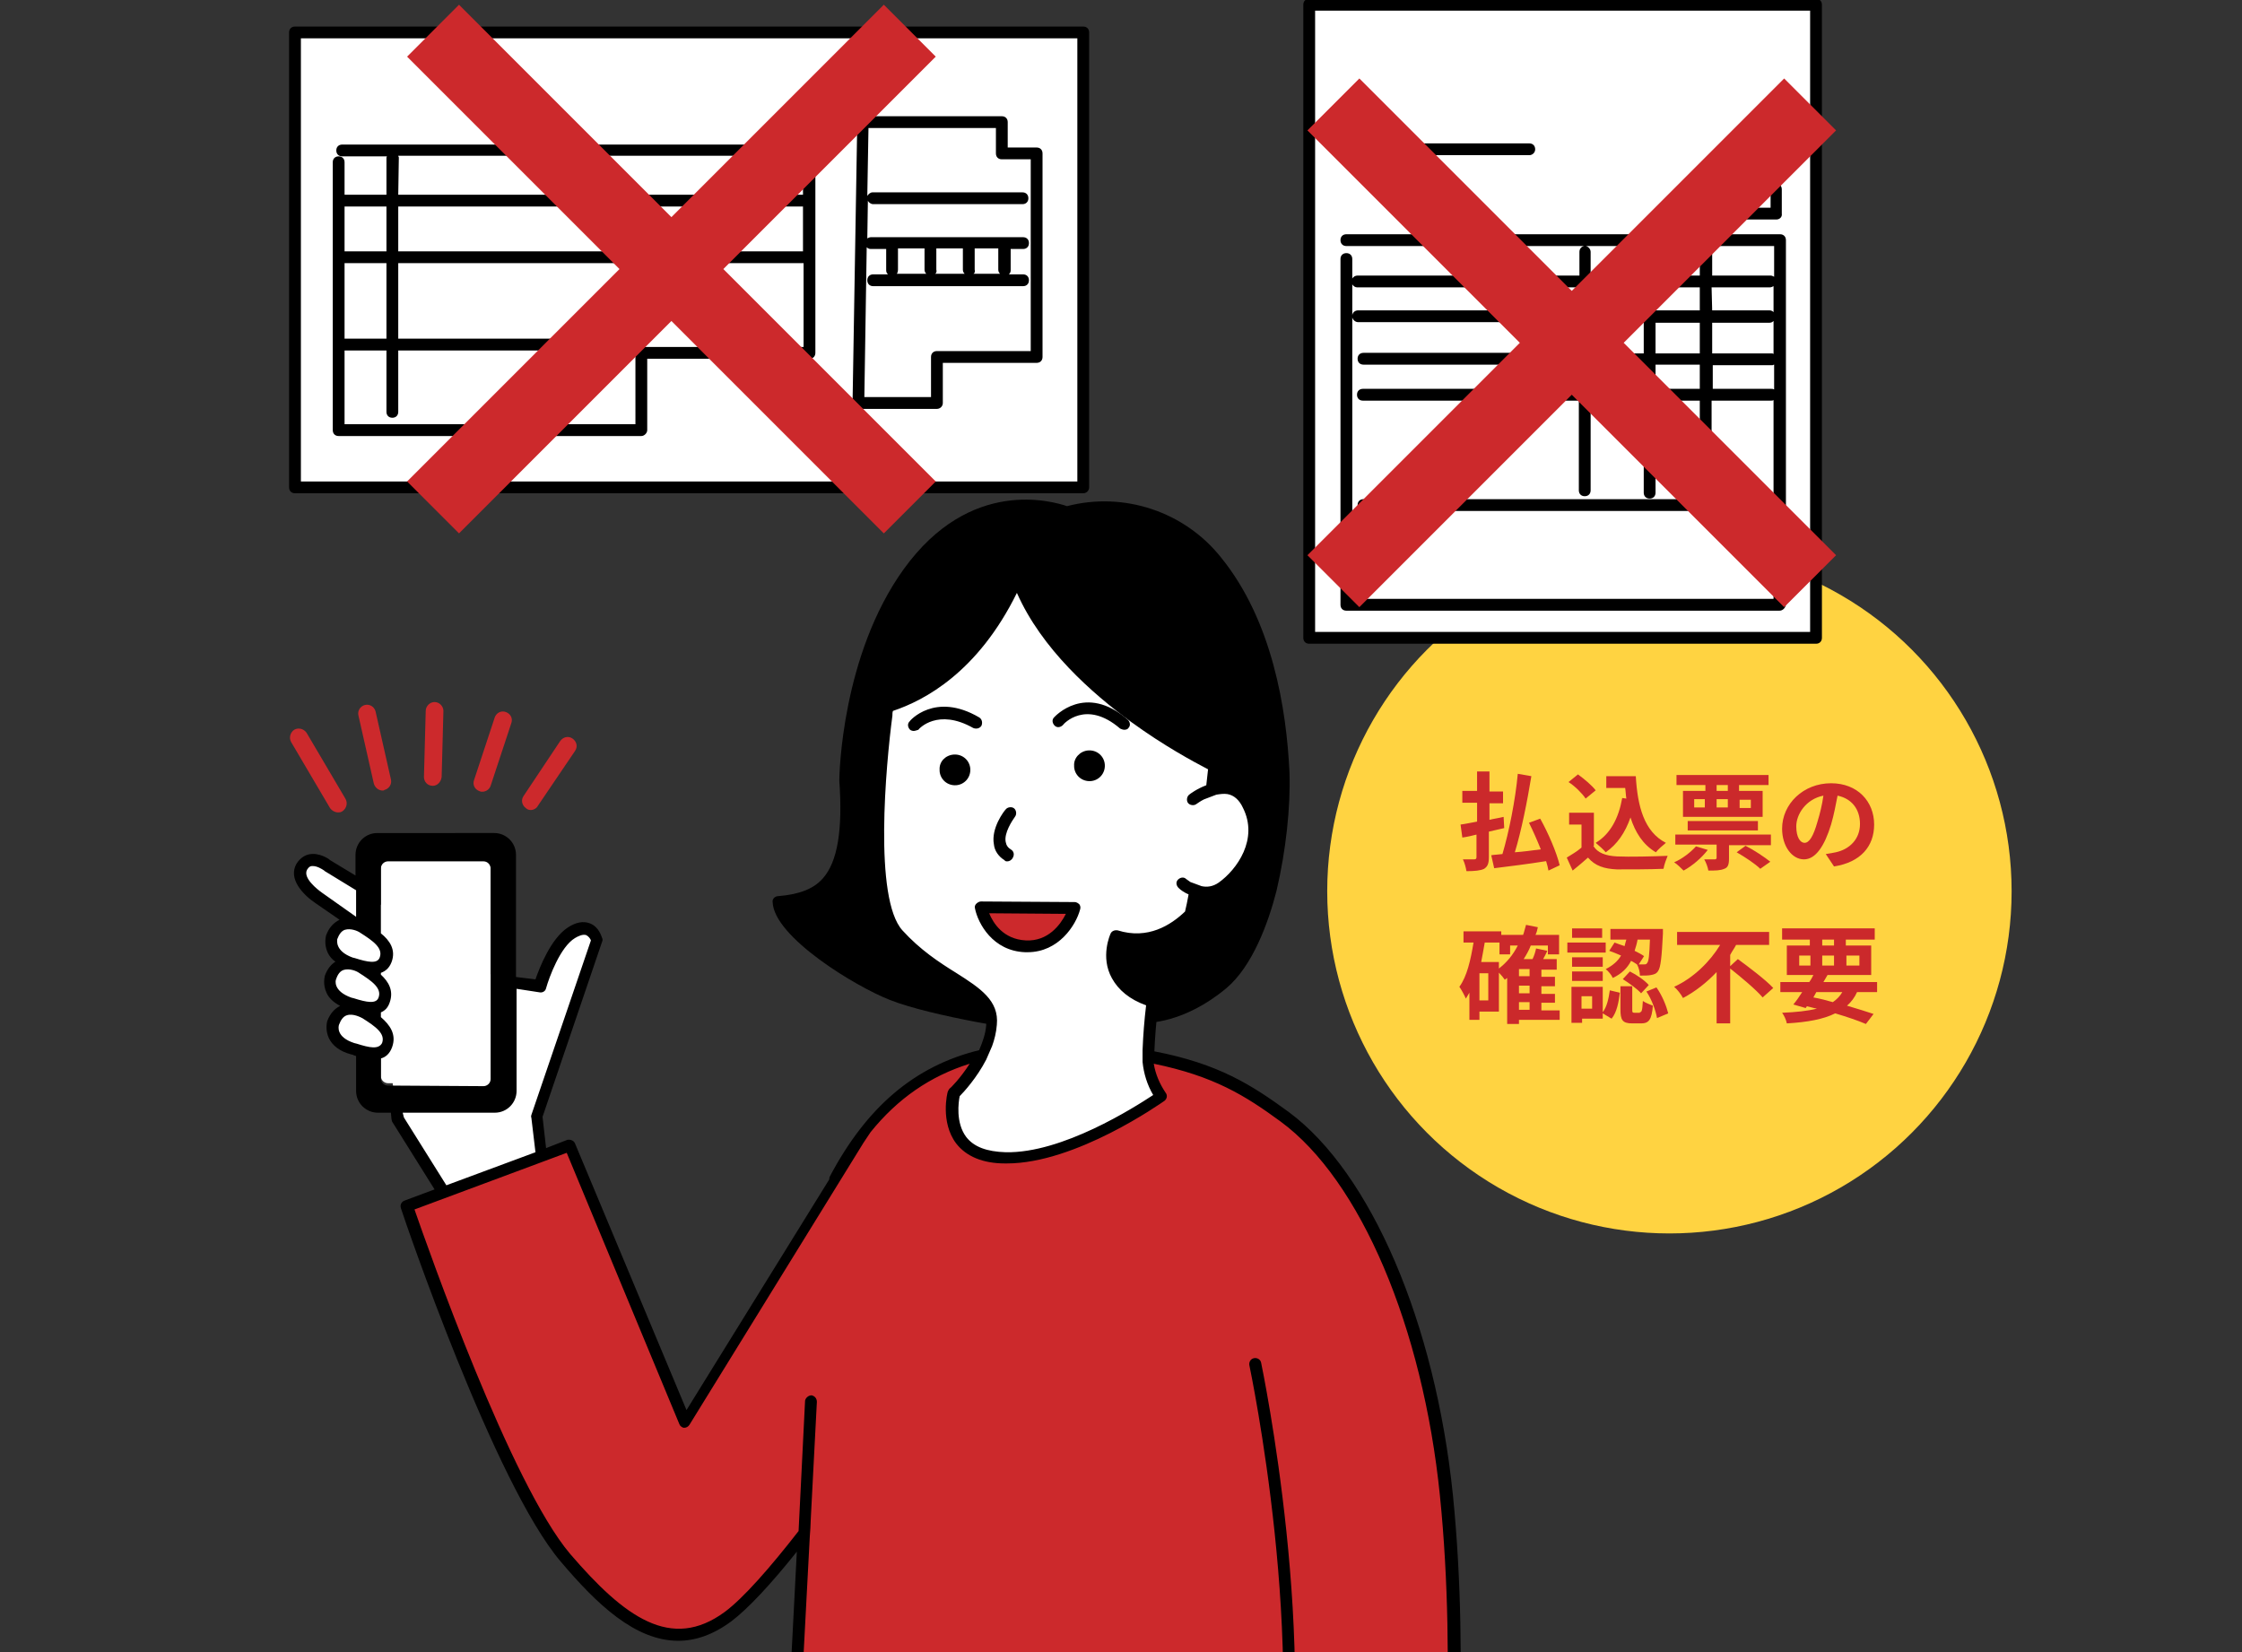 <?xml version="1.0" encoding="utf-8"?>
<!-- Generator: Adobe Illustrator 28.0.0, SVG Export Plug-In . SVG Version: 6.00 Build 0)  -->
<svg version="1.1" id="レイヤー_1" xmlns="http://www.w3.org/2000/svg" xmlns:xlink="http://www.w3.org/1999/xlink" x="0px"
	 y="0px" viewBox="0 0 380 280" style="enable-background:new 0 0 380 280;" xml:space="preserve">
<rect x="0" y="0" width="380" height="280" fill="#333333" stroke="none"/>
<style type="text/css">
	.st0{fill:#FFD341;}
	.st1{enable-background:new    ;}
	.st2{fill:#CB292B;}
	.st3{fill:#FFFFFF;}
	.st4{fill-rule:evenodd;clip-rule:evenodd;fill:#CC292C;}
	.st5{fill:#CC292C;}
	.st6{fill-rule:evenodd;clip-rule:evenodd;fill:#FFFFFF;}
	.st7{fill-rule:evenodd;clip-rule:evenodd;}
</style>
<g id="グループ_499" transform="translate(176.252 92.746)">
	<circle id="楕円形_66" class="st0" cx="106.7" cy="58.3" r="58"/>
	<g class="st1">
		<path class="st2" d="M88.1,80.1h-6.9v0.7h-2V73c-0.1,0.1-0.3,0.2-0.4,0.3c-0.2-0.3-0.6-0.8-1-1.2v6.6h-3.3v1.4h-1.7v-4.6
			c-0.2,0.3-0.4,0.7-0.6,1c-0.2-0.5-0.8-1.6-1.1-2c1.3-1.8,1.9-4.5,2.4-7.5h-1.7v-1.9h6.4v0.6h3.7c0.2-0.5,0.3-1.1,0.5-1.7l2,0.4
			c-0.1,0.5-0.2,0.9-0.4,1.3H88V69h-1.9v-1.5h-2.9c-0.3,0.8-0.7,1.5-1.2,2.3h1.5c0.3-0.6,0.5-1.3,0.6-1.8l1.9,0.4
			c-0.2,0.5-0.5,1-0.7,1.4h2.3v1.8H85v1.2h2.3v1.6H85v1.3h2.3v1.5H85v1.3h3.1V80.1z M76,72.2h-1.5v4.6H76V72.2z M77.8,71.4
			c1.3-1,2.4-2.3,3.2-3.9h-1.3V69h-1.8V67h-2.5c-0.2,1.1-0.4,2.3-0.6,3.3h3V71.4z M83,71.5h-1.8v1.2H83V71.5z M83,74.3h-1.8v1.3H83
			V74.3z M81.3,78.4H83v-1.3h-1.8V78.4z"/>
		<path class="st2" d="M95.9,68.7h-6.5V67h6.5V68.7z M95.4,78.8c0.7-0.9,1-2.3,1.2-3.7l1.7,0.4c-0.2,1.6-0.5,3.3-1.4,4.4L95.4,79
			v0.9h-3.5v0.7h-1.8v-6.1h5.3V78.8z M95.4,71.1h-5.2v-1.6h5.2V71.1z M90.2,71.9h5.2v1.6h-5.2V71.9z M95.3,66.2h-5.1v-1.6h5.1V66.2z
			 M93.6,76.1h-1.8v2.1h1.8V76.1z M97.4,67c0.5,0.2,1.1,0.4,1.7,0.6c0.1-0.4,0.2-0.8,0.3-1.1h-2.7v-1.8h8.9c0,0,0,0.5,0,0.8
			c-0.2,4.1-0.4,5.7-0.8,6.3c-0.3,0.5-0.7,0.6-1.2,0.7c-0.4,0.1-1.2,0.1-1.9,0.1c0-0.6-0.2-1.4-0.5-1.9c-0.3-0.2-0.6-0.4-1-0.6
			c-0.6,1.2-1.6,2.2-3.1,2.9c-0.2-0.5-0.8-1.2-1.2-1.5c1.2-0.6,2.1-1.4,2.6-2.3c-0.7-0.3-1.4-0.6-2-0.8L97.4,67z M101.7,78.8
			c0.3,0,0.4-0.2,0.5-1.9c0.4,0.3,1.2,0.6,1.7,0.8c-0.2,2.4-0.7,3-2,3h-1.5c-1.7,0-2-0.6-2-2.4v-3.9h2v3.9c0,0.5,0,0.6,0.4,0.6
			H101.7z M100,71.9c1.2,0.6,2.5,1.5,3.2,2.3l-1.3,1.4c-0.6-0.7-2-1.7-3.1-2.4L100,71.9z M101.3,66.5c-0.1,0.6-0.3,1.3-0.5,1.9
			c0.6,0.3,1.2,0.6,1.6,0.9l-0.9,1.4c0.4,0,0.7,0,0.9,0c0.2,0,0.4,0,0.5-0.2c0.3-0.3,0.4-1.3,0.5-4H101.3z M104.5,74.6
			c1,1.4,1.7,3.2,2,4.4l-1.9,0.8c-0.2-1.2-0.9-3.2-1.8-4.5L104.5,74.6z"/>
		<path class="st2" d="M118.3,69.8c1.9,1.4,4.7,3.5,6,4.9l-1.8,1.6c-1.1-1.3-3.6-3.4-5.5-4.9v9.3h-2.3V72c-1.6,1.7-3.6,3.3-5.7,4.4
			c-0.3-0.6-1-1.5-1.5-1.9c3.3-1.5,6.1-4.3,7.8-7.1H108v-2.2h15.6v2.2H118c-0.3,0.6-0.7,1.1-1,1.7v1.9L118.3,69.8z"/>
		<path class="st2" d="M138.5,75.4c-0.4,0.9-1,1.7-1.7,2.3c1.7,0.5,3.3,1,4.5,1.4l-1.3,1.7c-1.4-0.6-3.2-1.2-5.2-1.8
			c-2,1-4.7,1.5-8.2,1.7c-0.1-0.6-0.5-1.4-0.8-1.8c2.4-0.1,4.3-0.3,5.9-0.7c-0.6-0.1-1.2-0.3-1.7-0.4l-0.2,0.3l-2.1-0.6
			c0.5-0.6,1-1.3,1.5-2.1h-3.7v-1.7h4.9c0.3-0.4,0.5-0.8,0.7-1.2h-4.5v-5h3.9v-1h-4.7v-1.9h15.7v1.9h-4.9v1h4.3v5h-7.4
			c-0.2,0.4-0.5,0.8-0.7,1.2h9.1v1.7H138.5z M128.7,70.9h1.9v-1.7h-1.9V70.9z M131.1,76.3c1.1,0.2,2.3,0.5,3.3,0.8
			c0.7-0.5,1.2-1,1.6-1.7h-4.4L131.1,76.3z M132.6,67.5h2v-1h-2V67.5z M134.6,70.9v-1.7h-2v1.7H134.6z M136.7,69.2v1.7h2.2v-1.7
			H136.7z"/>
		<path class="st2" d="M134.6,54.1l-1.4-2.1c0.7-0.1,1.2-0.2,1.7-0.3c2.3-0.5,4.1-2.2,4.1-4.8c0-2.5-1.4-4.3-3.8-4.8
			c-0.3,1.5-0.6,3.2-1.1,4.9c-1.1,3.6-2.6,5.9-4.6,5.9c-2,0-3.7-2.2-3.7-5.2c0-4.2,3.6-7.7,8.3-7.7c4.5,0,7.3,3.1,7.3,7
			C141.4,50.7,139.1,53.4,134.6,54.1z M129.6,50.1c0.8,0,1.5-1.1,2.2-3.6c0.4-1.3,0.8-2.9,1-4.4c-3,0.6-4.6,3.2-4.6,5.2
			C128.2,49.2,128.9,50.1,129.6,50.1z"/>
		<path class="st2" d="M76.1,48.2v4.3c0,1.1-0.2,1.6-0.8,2c-0.6,0.3-1.6,0.4-3,0.4c-0.1-0.6-0.3-1.4-0.6-2c0.8,0,1.7,0,1.9,0
			c0.3,0,0.4-0.1,0.4-0.4v-3.8c-0.8,0.2-1.6,0.4-2.4,0.5L71.3,47c0.8-0.1,1.7-0.3,2.8-0.5v-3.2h-2.5v-2h2.5V38h2.1v3.4h2.3v2h-2.3
			v2.8c0.8-0.2,1.6-0.3,2.4-0.5l0.1,1.9L76.1,48.2z M86.2,54.8c-0.1-0.5-0.2-1-0.4-1.6c-3.1,0.5-6.4,0.9-8.8,1.2l-0.5-2.2
			c0.6-0.1,1.2-0.1,1.9-0.2c1.1-3.7,2.2-9.2,2.6-13.6l2.3,0.4c-0.7,4.3-1.7,9.3-2.8,12.9c1.4-0.1,2.9-0.3,4.4-0.5
			c-0.6-1.5-1.3-3.1-2-4.5l1.9-0.7c1.4,2.5,2.8,5.8,3.3,7.9L86.2,54.8z"/>
		<path class="st2" d="M93.8,50.6c0.7,1.2,2.1,1.7,4,1.8c2.1,0.1,6.2,0,8.6-0.1c-0.2,0.5-0.6,1.5-0.7,2.2c-2.2,0.1-5.8,0.1-7.9,0.1
			c-2.2-0.1-3.7-0.6-4.9-2c-0.8,0.7-1.6,1.4-2.6,2.2l-1-2.2c0.8-0.5,1.7-1,2.5-1.7V47h-2.1v-2h4.2V50.6z M92.5,42.6
			c-0.6-0.9-1.8-2.1-2.9-2.8l1.6-1.3c1.1,0.8,2.4,1.9,3,2.7L92.5,42.6z M99.4,42.6c-0.1-0.6-0.1-1.2-0.2-1.8H96v-2h5
			c0.3,5.1,1.4,9.4,5.1,11.3c-0.5,0.4-1.3,1.1-1.7,1.6c-2.2-1.3-3.5-3.4-4.3-5.9c-0.9,2.6-2.3,4.6-4.2,5.9c-0.3-0.4-1.2-1.2-1.7-1.6
			c2.5-1.5,3.9-4.2,4.5-7.6L99.4,42.6z"/>
		<path class="st2" d="M113.2,51.3c-1,1.3-2.6,2.7-4.1,3.5c-0.4-0.4-1.1-1.1-1.6-1.4c1.4-0.6,2.8-1.7,3.7-2.7L113.2,51.3z
			 M123.9,48.8v1.7h-7.1v2.3c0,1-0.2,1.5-0.8,1.7c-0.7,0.3-1.5,0.3-2.7,0.3c-0.1-0.6-0.4-1.4-0.7-1.9c0.7,0,1.5,0,1.8,0
			c0.2,0,0.3-0.1,0.3-0.3v-2.2h-7v-1.7H123.9z M112.7,40.3h-4.8v-1.7h15.6v1.7h-5v1h4v4.4H109v-4.4h3.8V40.3z M109.8,48v-1.6h11.9
			V48H109.8z M110.9,44.1h1.8v-1.4h-1.8V44.1z M116.6,40.3h-1.9v1h1.9V40.3z M114.7,44.1h1.9v-1.4h-1.9V44.1z M119.6,50.6
			c1.4,0.7,3.2,1.9,4.2,2.7l-1.7,1.2c-0.8-0.8-2.6-2-4-2.8L119.6,50.6z M118.6,42.8v1.4h1.9v-1.4H118.6z"/>
	</g>
</g>
<g>
	<rect id="長方形_522" x="50" y="5.5" class="st3" width="133.6" height="77.1"/>
	<path d="M183.6,83.6H50c-0.6,0-1-0.4-1-1V5.5c0-0.6,0.4-1,1-1h133.6c0.6,0,1,0.4,1,1v77.1C184.6,83.1,184.2,83.6,183.6,83.6z
		 M51,81.6h131.6V6.5H51V81.6z"/>
	<path d="M108.7,73.9H57.4c-0.6,0-1-0.4-1-1V27.5c0-0.6,0.4-1,1-1s1,0.4,1,1V33h7.1v-6.2c0-0.1,0-0.2,0.1-0.3H58c-0.6,0-1-0.4-1-1
		s0.4-1,1-1h79.2c0.6,0,1,0.4,1,1v18.2l0,0l0,0v16.1c0,0.6-0.4,1-1,1h-27.5v12.1C109.7,73.4,109.2,73.9,108.7,73.9z M58.4,71.9h49.3
		V59.8c0-0.6,0.4-1,1-1h27.5V44.6H67.5v12.8h38.7c0.6,0,1,0.4,1,1s-0.4,1-1,1H67.5v10.4c0,0.6-0.4,1-1,1s-1-0.4-1-1V59.4h-7.1V71.9z
		 M58.4,57.4h7.1V44.6h-7.1V57.4z M67.5,42.6h68.6V35H136H67.5V42.6z M58.4,42.6h7.1V35h-7.1V42.6z M67.5,33H136h0.1v-6.6H67.5
		c0,0.1,0.1,0.2,0.1,0.3L67.5,33L67.5,33z M158.8,69.3h-13.3c-0.3,0-0.5-0.1-0.7-0.3c-0.2-0.2-0.3-0.4-0.3-0.7l0.8-47.6
		c0-0.5,0.5-1,1-1h23.5c0.6,0,1,0.4,1,1V25h4.9c0.6,0,1,0.4,1,1v34.5c0,0.6-0.4,1-1,1h-15.9v6.8C159.8,68.9,159.3,69.3,158.8,69.3z
		 M146.5,67.3h11.3v-6.8c0-0.6,0.4-1,1-1h15.9V27h-4.9c-0.6,0-1-0.4-1-1v-4.3h-21.6L147,33.2c0.2-0.3,0.5-0.6,0.9-0.6h25.4
		c0.6,0,1,0.4,1,1s-0.4,1-1,1H148c-0.4,0-0.8-0.3-0.9-0.6l-0.1,6.4c0.2-0.1,0.4-0.2,0.6-0.2h25.8c0.6,0,1,0.4,1,1s-0.4,1-1,1h-2.1
		v3.6c0,0.3-0.1,0.5-0.3,0.7h2.4c0.6,0,1,0.4,1,1s-0.4,1-1,1H148c-0.6,0-1-0.4-1-1s0.4-1,1-1h2.5c-0.2-0.2-0.3-0.4-0.3-0.7v-3.6
		h-2.6c-0.3,0-0.5-0.1-0.7-0.3L146.5,67.3z M165,46.4h4.5c-0.2-0.2-0.3-0.4-0.3-0.7v-3.6h-4v3.6C165.3,46,165.2,46.3,165,46.4z
		 M158.5,46.4h5c-0.2-0.2-0.3-0.4-0.3-0.7v-3.6h-4.5v3.6C158.8,46,158.7,46.3,158.5,46.4z M152,46.4h5c-0.2-0.2-0.3-0.4-0.3-0.7
		v-3.6h-4.5v3.6C152.2,46,152.1,46.3,152,46.4z"/>
	<path id="パス_1277" class="st4" d="M113.8,36.8l-36-36L69,9.6l36,36l-36,36l8.8,8.8l36-36l36,36l8.8-8.8l-36-36l36-36l-8.8-8.8
		L113.8,36.8z"/>
</g>
<g>
	<rect id="長方形_523" x="221.9" y="0.8" class="st3" width="85.9" height="107.3"/>
	<path d="M307.8,109.1h-85.9c-0.6,0-1-0.4-1-1V0.8c0-0.6,0.4-1,1-1h85.9c0.6,0,1,0.4,1,1v107.3C308.8,108.7,308.4,109.1,307.8,109.1
		z M222.9,107.1h83.9V1.8h-83.9V107.1z"/>
	<path d="M301.6,103.5h-73.4c-0.6,0-1-0.4-1-1V43.9c0-0.6,0.4-1,1-1s1,0.4,1,1v3.3c0.2-0.3,0.5-0.5,0.9-0.5h37.6v-4
		c0-0.5,0.3-0.9,0.8-1h-40.3c-0.6,0-1-0.4-1-1s0.4-1,1-1h73.5c0.6,0,1,0.4,1,1v61.8C302.6,103,302.2,103.5,301.6,103.5z
		 M229.2,101.5h71.4V67.8c-0.1,0.1-0.3,0.1-0.5,0.1h-10v15.3c0,0.6-0.4,1-1,1s-1-0.4-1-1V67.9h-7.5v15.6c0,0.6-0.4,1-1,1s-1-0.4-1-1
		V67.9h-9v15.2c0,0.6-0.4,1-1,1s-1-0.4-1-1V67.9H231c-0.6,0-1-0.4-1-1s0.4-1,1-1h36.6v-4.1h-36.5c-0.6,0-1-0.4-1-1s0.4-1,1-1h36.5
		v-5.2h-37.4c-0.5,0-0.9-0.4-1-0.8L229.2,101.5L229.2,101.5z M290.2,65.9h10c0.2,0,0.3,0,0.5,0.1v-4.2c-0.1,0-0.2,0.1-0.3,0.1h-10.1
		v4H290.2z M280.6,65.9h7.5v-4.1h-7.5V65.9z M269.6,65.9h9v-4.1h-9V65.9z M290.2,59.9h10.1c0.1,0,0.2,0,0.3,0.1v-5.6
		c-0.2,0.2-0.4,0.3-0.7,0.3h-9.7L290.2,59.9L290.2,59.9z M280.6,59.9h7.5v-5.2h-7.5V59.9z M269.6,59.9h9v-5.2h-9V59.9z M229.2,48.2
		v5.2c0.1-0.5,0.5-0.8,1-0.8h37.4v-3.9H230C229.7,48.7,229.4,48.5,229.2,48.2z M290.2,52.6h9.7c0.3,0,0.5,0.1,0.7,0.3v-4.4
		c-0.2,0.1-0.4,0.2-0.6,0.2h-9.9L290.2,52.6L290.2,52.6z M280.6,52.6h7.5v-3.9h-7.5V52.6z M269.6,52.6h9v-3.9h-9V52.6z M290.2,46.7
		h9.9c0.2,0,0.4,0.1,0.6,0.2v-5.2h-10.6c0.1,0.1,0.1,0.3,0.1,0.4V46.7z M280.6,46.7h7.5v-4.5c0-0.2,0-0.3,0.1-0.4h-7.8
		c0.1,0.2,0.2,0.4,0.2,0.6L280.6,46.7L280.6,46.7z M269.6,46.7h9v-4.4c0-0.2,0.1-0.4,0.2-0.6h-10c0.4,0.1,0.8,0.5,0.8,1V46.7z
		 M299.1,86.6h-68c-0.6,0-1-0.4-1-1s0.4-1,1-1h68c0.6,0,1,0.4,1,1S299.7,86.6,299.1,86.6z M301.1,37.2h-5.6c-0.3,0-0.5-0.1-0.7-0.3
		s-0.3-0.5-0.3-0.7l0.1-4.1c0-0.5,0.5-1,1-1h5.4c0.6,0,1,0.4,1,1v4.1C302.1,36.8,301.6,37.2,301.1,37.2z M296.6,35.2h3.5v-2.1h-3.5
		V35.2z M259.2,26.3h-26.7c-0.6,0-1-0.4-1-1s0.4-1,1-1h26.7c0.6,0,1,0.4,1,1S259.7,26.3,259.2,26.3z"/>
	<path id="パス_1279" class="st5" d="M266.4,49.3l-36-36l-8.8,8.8l36,36l-36,36l8.8,8.8l36-36l36,36l8.8-8.8l-36-36l36-36
		l-8.8-8.8L266.4,49.3z"/>
</g>
<g id="グループ_502" transform="translate(1.456 85.583)">
	<path class="st4" d="M243.8,167.9c-2.7-26.7-12.7-53.3-27.4-64.1c-8.8-6.5-15.8-10.2-34.8-11.7c-18.8-1.5-29.7,5-36.7,14.2l0,0
		l-0.1,0.1c-0.1,0.1-0.1,0.1-0.2,0.2c-0.7,1-1.4,2.1-2,3.3l-28.1,45.4L95,108.4l-27.6,10.3c0,0,15.7,46.4,26.9,59.6
		c9,10.6,17.7,17.2,27.5,10c3.2-2.3,7.8-7.7,12.9-14.1l-2.7,51.5l111.6,1.5C243.8,227.3,246.9,197.8,243.8,167.9z"/>
	<path d="M217.1,45.3c-0.5-10.7-2.9-25.7-11.6-36.4c-6.2-7.8-16.5-11.2-26.1-8.7c-2.4-0.8-16.4-5-27.7,10.7
		c-10.5,14.6-10.9,34.8-10.9,35.8c0.6,8.4-0.3,13.8-2.8,16.6c-1.6,1.8-4,2.7-7.6,3c-0.5,0-1,0.5-0.9,1c0.2,5.9,14,14.3,19.9,16.6
		c7.4,2.9,23.3,5.2,23.9,5.3h0.1h0.1l18.7-1.4c0.8,0,7,0.1,14.2-5.9c4.4-3.7,7.1-11,8.5-16.5C216.5,58.6,217.3,51.2,217.1,45.3z"/>
	<path class="st6" d="M99.6,73.7c0,0-0.9-3.3-4.3-1.2C92,74.6,90,81.6,90,81.6l-8.3-2.1V61.4c0-0.7-0.6-1.2-1.2-1.2H64.3
		c-0.7,0-1.2,0.6-1.2,1.2v6.4L54,61c0,0-2.8-2.2-4.3,0.2s2.8,5.2,2.8,5.2l5.6,4.5c-1.2-0.1-2.6,0.2-3.4,2.3l0,0c0,0-1,2.9,3.3,4.3
		c1.1,0.3,3.2,1.2,4.6,0.7l0.3,2.5c-0.8-0.9-2-1.7-3.1-2.4c0,0-4-2.4-5.4,1.6c0,0-1,2.9,3.3,4.3c1.2,0.4,3.9,1.5,5.3,0.3v3.4
		c-0.8-0.8-1.8-1.4-2.7-2c0,0-4-2.4-5.4,1.6c0,0-1,2.9,3.3,4.3c1.1,0.4,3.4,1.3,4.9,0.6v4.4c0,0.7,0.6,1.2,1.2,1.2h0.8l0.7,5.6
		l7.8,12.4l16.6-6.1l-0.8-6.7L99.6,73.7z"/>
	<path class="st6" d="M210.2,50.7c-1.7-3.2-4.3-3.2-6.3-2.6c1-8,1.6-15.8,1.1-19.4c-1.7-12.1-8.8-23.3-25.5-23.7
		c-11.9-0.3-29.2,9.4-30.6,30.5c0,0-4.4,30.4,1.9,37.3c7.4,8.1,16.3,9.2,15.8,15.3c-0.6,6.1-6.3,11.6-6.3,11.6s-2.8,10.8,8.7,11
		c11.6,0.2,26.4-10.4,26.4-10.4c-1.5-2.1-2.3-4.6-2.3-7.2c0.2-4.4,0.7-8.9,1.3-13.3c2.6-2.4,4.6-5.5,5.5-8.9
		c0.3-1.1,0.8-3.1,1.2-5.6c1.3,0.5,2.9,0.6,4.6-0.5C209.1,62.4,213.3,56.7,210.2,50.7z"/>
	<path d="M214.7,227.6c-0.1,0-0.1,0-0.2,0c-0.5-0.1-0.9-0.6-0.8-1.2c6.8-32.2-3.3-80.1-3.4-80.6c-0.1-0.5,0.2-1.1,0.8-1.2
		c0.5-0.1,1.1,0.2,1.2,0.8c0.1,0.5,10.2,48.8,3.4,81.4C215.5,227.3,215.1,227.6,214.7,227.6z"/>
	<path d="M244.8,167.8c-3-29.2-13.9-54.6-27.8-64.9c-6.3-4.6-11.9-8.2-22.8-10.3c0.1-2.4,0.3-4.9,0.6-7.3c0.8,0.2,1.6,0.4,2.4,0.5
		c0.1,0,0.1,0,0.2,0c0.5,0,0.9-0.3,1-0.8s-0.2-1-0.7-1.1l4.4-15.2c1-1.2,1.6-2.1,1.6-2.1c0-0.1,0.1-0.2,0.1-0.2
		c0.9-0.1,1.7-0.4,2.6-1c3.7-2.6,8.1-8.8,4.7-15.2c-1-1.8-2.3-2.9-4-3.3c-0.7-0.2-1.4-0.2-2.1-0.1c0.1-0.4,0.1-0.9,0.2-1.3
		c0.1,0,0.1,0,0.2,0c0.4,0,0.7-0.2,0.9-0.6c0-0.1,0-0.1,0-0.2l1.5-0.2l1.1-15.5l-5.8-16.5L194.4,4l-15.5-1l-6.5,0.2l-9.9,2.7
		l-9.2,9.7L146,33.8c-0.4,0.1-0.6,0.1-0.7,0.1c-0.5,0-1,0.5-0.9,1.1c0,0.6,0.5,1,1.1,0.9c0.1,0,1-0.1,2.5-0.4
		c-0.3,2.1-4.2,30.9,2.2,38c3.2,3.5,6.7,5.8,9.5,7.6c4.1,2.7,6.3,4.2,6,7c-0.1,1.5-0.6,2.9-1.2,4.3c-11,2.7-19.1,9.7-25.3,21.4
		c-0.1,0.2-0.1,0.3-0.1,0.5l-24.2,39.1L96,108.2c-0.2-0.5-0.8-0.7-1.3-0.6l-3.6,1.4l-0.6-5.3L100.6,74c0.1-0.2,0.1-0.4,0-0.6
		s-0.5-1.9-2.1-2.5c-1.1-0.4-2.3-0.2-3.7,0.7c-2.9,1.9-4.8,6.8-5.5,8.8L86,80V59.3c0-2.1-1.7-3.7-3.7-3.7H62.5
		c-2.1,0-3.7,1.7-3.7,3.7v3.5l-4.3-2.6c-0.3-0.3-1.9-1.3-3.5-1c-0.6,0.1-1.5,0.5-2.2,1.6c-1.5,2.6,1.2,5.3,3.1,6.6l4.2,2.9
		c-1,0.5-1.8,1.3-2.3,2.7l0,0c0,0.1-0.4,1.4,0.3,2.9c0.3,0.6,0.7,1.1,1.3,1.5c-0.8,0.5-1.4,1.3-1.8,2.4l0,0c0,0.1-0.4,1.4,0.3,2.9
		c0.4,0.9,1.2,1.6,2.3,2.2c-1,0.5-1.7,1.3-2.2,2.6l0,0c0,0.1-0.4,1.4,0.3,2.9c0.6,1.2,1.8,2.2,3.7,2.7l0.4,0.1
		c0.1,0.1,0.3,0.1,0.5,0.2v5.9c0,2.1,1.7,3.7,3.7,3.7h2.2l0.1,1.1c0,0.1,0.1,0.3,0.1,0.4l7.2,11.5l-5.1,1.9
		c-0.5,0.2-0.8,0.7-0.6,1.3c0.6,1.9,15.9,46.8,27.1,59.9c6.1,7.2,12.6,13.4,19.9,13.4c2.9,0,5.9-1,9-3.3c2.8-2.1,6.8-6.4,11.1-11.8
		l-2.5,48.3c0,0.6,0.4,1,0.9,1.1c0,0,0,0,0.1,0c0.5,0,1-0.4,1-0.9l2.7-51.1l0.1-1.4c0-0.6,0.1-1.8,0.1-2.2l1-19.2
		c0-0.6-0.4-1-0.9-1.1c-0.5,0-1,0.4-1.1,0.9l-1.1,22.1c-4.9,6.3-9.4,11.4-12.5,13.7c-9.1,6.7-17,0.9-26.2-9.8
		c-10.1-11.9-24.1-51.8-26.4-58.4l25.8-9.6l19.1,46c0.1,0.3,0.5,0.6,0.8,0.6c0.4,0,0.7-0.2,0.9-0.5l29.5-47.8l1.2-1.8
		c4.6-5.7,10.1-9.5,16.8-11.6c-1.6,2.5-3.3,4.2-3.4,4.2c-0.1,0.1-0.2,0.3-0.3,0.5s-1.3,5.2,1.4,8.8c1.7,2.2,4.5,3.4,8.3,3.4
		c0.1,0,0.2,0,0.3,0c11.7,0,26.1-10.2,26.7-10.6c0.4-0.3,0.6-0.9,0.2-1.4c-1-1.5-1.7-3.1-2-4.9c10.2,2.1,15.5,5.4,21.5,9.8
		c13.5,9.9,24.1,34.8,27,63.4c3,29.4,0,58.8,0,59.1c-0.1,0.5,0.3,1,0.9,1.1h0.1c0.5,0,0.9-0.4,1-0.9
		C244.8,227.1,247.8,197.4,244.8,167.8z M53.1,65.7c-0.7-0.5-3.3-2.5-2.5-3.9c0.3-0.5,0.6-0.6,0.8-0.6c0.1,0,0.2,0,0.2,0
		c0.7,0,1.5,0.5,1.8,0.7c0,0,0.1,0,0.1,0.1l5.4,3.3v4.5L53.1,65.7z M55.7,73.6c0.3-0.8,0.7-1.4,1.3-1.6c1-0.3,2.2,0.2,2.6,0.5
		c2.2,1.4,3.9,2.6,3.3,4.2c-0.4,1.1-2,0.8-4.2,0.1l-0.4-0.1C55.3,75.6,55.7,73.8,55.7,73.6z M55.5,80.4c0.3-0.9,0.7-1.4,1.3-1.6
		c1-0.3,2.2,0.2,2.6,0.5c2.2,1.4,3.9,2.6,3.3,4.2c-0.4,1.1-2,0.8-4.2,0.1l-0.4-0.1C55,82.4,55.4,80.6,55.5,80.4z M59,91.3l-0.4-0.1
		c-3.1-1-2.7-2.8-2.6-3.1c0.3-0.8,0.7-1.4,1.3-1.6c1.1-0.4,2.5,0.4,2.7,0.5c2.2,1.4,3.9,2.6,3.3,4.2C62.7,92.3,61.2,92,59,91.3z
		 M64.3,98.4c-0.7,0-1.2-0.6-1.2-1.2v-3.4c0.8-0.2,1.5-0.8,1.9-1.9c0.8-2.2-0.4-3.8-1.9-5.1V86c0.7-0.3,1.2-0.8,1.5-1.7
		c0.7-2-0.2-3.5-1.5-4.7v-0.3c0.8-0.3,1.4-0.8,1.8-1.8c0.8-2.1-0.3-3.7-1.8-4.9v-11c0-0.7,0.6-1.2,1.2-1.2h16.2
		c0.7,0,1.2,0.6,1.2,1.2v35.7c0,0.7-0.6,1.2-1.2,1.2L64.3,98.4L64.3,98.4z M66.8,103h15.6c2.1,0,3.7-1.7,3.7-3.7V82l3.9,0.6
		c0.5,0.1,1-0.2,1.1-0.7c0.5-1.8,2.4-7,4.9-8.5c0.5-0.3,1.3-0.7,1.9-0.5c0.4,0.2,0.7,0.6,0.8,0.9l-10.1,29.6c0,0.1-0.1,0.3,0,0.4
		l0.7,5.9l-15.1,5.6L67,103.8L66.8,103z M169,109.7c-3.2-0.1-5.4-0.9-6.7-2.6c-1.8-2.4-1.3-5.9-1.1-6.9c0.7-0.7,2.9-3.1,4.5-6.2
		l1-2.3c0.4-1.1,0.7-2.3,0.8-3.6c0.4-4.1-2.8-6.2-6.9-8.8c-2.9-1.8-6.1-3.9-9.1-7.2c-4.9-5.4-2.8-28.1-1.7-36.4v-0.1
		c0-0.2,0-0.5,0.1-0.7c5.4-1.8,14.4-6.6,21-20c4.2,9.5,12.7,17,19.4,21.9c5.5,4,10.5,6.7,13,8c-0.1,0.9-0.2,1.8-0.3,2.7
		c-1.6,0.6-2.8,1.5-2.9,1.6c-0.4,0.3-0.5,1-0.2,1.4s1,0.5,1.4,0.2c0.3-0.2,0.7-0.5,1.3-0.8l2.1-0.8c0.6-0.1,1.3-0.2,1.9-0.1
		c1.1,0.2,2,1,2.6,2.3c2.7,5.3-1,10.5-4.1,12.7c-1,0.7-2,0.8-2.9,0.6l-1.9-0.7c-0.4-0.3-0.7-0.5-0.7-0.5c-0.4-0.4-1-0.3-1.4,0.1
		c-0.4,0.4-0.3,1,0.1,1.4c0.4,0.4,1,0.8,1.7,1.1c-0.2,1.1-0.4,2.1-0.6,2.9c-2.4,2.3-6.3,4.8-11.4,3.2c-0.5-0.1-1,0.1-1.2,0.5
		c-0.1,0.2-1.8,4,0.2,7.6c1.1,2,3,3.6,5.8,4.6c-0.3,2.5-0.5,5-0.6,7.6v2c0.2,2,0.8,3.9,1.8,5.6C190.8,102.1,178.6,109.9,169,109.7z"
		/>
	<path id="パス_1305" class="st7" d="M160.2,42.3c1.5-0.1,2.7,1,2.8,2.4c0.1,1.5-1,2.7-2.4,2.8c-1.5,0.1-2.7-1-2.8-2.4
		c0-0.1,0-0.1,0-0.2C157.7,43.5,158.8,42.4,160.2,42.3"/>
	<path id="パス_1306" class="st7" d="M183,41.6c1.5-0.1,2.7,1,2.8,2.4c0.1,1.5-1,2.7-2.4,2.8c-1.5,0.1-2.7-1-2.8-2.4
		c0-0.1,0-0.1,0-0.2C180.5,42.9,181.6,41.7,183,41.6"/>
	<path d="M169.3,60.4c-0.2,0-0.4,0-0.5-0.2c-1-0.6-1.7-1.6-1.8-2.7c-0.5-2.7,1.7-5.6,2-5.9c0.3-0.4,1-0.5,1.4-0.2s0.5,1,0.2,1.4
		c-0.5,0.7-1.9,2.8-1.6,4.3c0.1,0.6,0.4,1,0.9,1.3s0.6,0.9,0.3,1.4C170,60.2,169.6,60.4,169.3,60.4z M153.4,38.3
		c-0.2,0-0.5-0.1-0.6-0.2c-0.4-0.4-0.5-1-0.1-1.4c0-0.1,4.3-5.1,11.8-0.7c0.5,0.3,0.6,0.9,0.4,1.4c-0.3,0.5-0.9,0.6-1.4,0.4
		c-6-3.4-9.2,0.1-9.3,0.3C153.9,38.2,153.6,38.3,153.4,38.3z M189.1,38.1c-0.2,0-0.5-0.1-0.7-0.2c-5.8-5-9.6-0.8-9.7-0.6
		c-0.4,0.4-1,0.5-1.4,0.1s-0.5-1-0.1-1.4c0.1-0.1,5.3-5.9,12.5,0.4c0.4,0.4,0.5,1,0.1,1.4C189.7,38,189.4,38.1,189.1,38.1z"/>
	<path id="パス_1308" class="st4" d="M164.8,68.2l15.9,0.1c0,0-2.1,6.7-8.3,6.5S164.8,68.2,164.8,68.2"/>
	<path d="M172.7,75.8c-0.1,0-0.3,0-0.4,0c-5.5-0.2-8-4.9-8.5-7.4c-0.1-0.3,0-0.6,0.2-0.8s0.5-0.4,0.8-0.4l15.9,0.1
		c0.3,0,0.6,0.2,0.8,0.4c0.2,0.3,0.2,0.6,0.1,0.9C180.9,71.2,178,75.8,172.7,75.8z M166.2,69.2c0.7,1.7,2.4,4.4,6.2,4.6
		s5.9-2.7,6.8-4.5L166.2,69.2z"/>
	<path class="st5" d="M55.8,52.1c-0.5,0-1-0.3-1.3-0.7l-6.6-11.2c-0.4-0.7-0.2-1.6,0.5-2.1c0.7-0.4,1.6-0.2,2.1,0.5l6.6,11.2
		c0.4,0.7,0.2,1.6-0.5,2.1C56.3,52.1,56.1,52.1,55.8,52.1z M88.5,51.7c-0.3,0-0.6-0.1-0.8-0.3c-0.7-0.5-0.9-1.4-0.4-2.1l6.2-9.3
		c0.5-0.7,1.4-0.9,2.1-0.4s0.9,1.4,0.4,2.1L89.7,51C89.5,51.4,89,51.7,88.5,51.7z M80.3,48.6c-0.2,0-0.3,0-0.5-0.1
		c-0.8-0.3-1.2-1.1-0.9-1.9L82.4,36c0.3-0.8,1.1-1.2,1.9-0.9s1.2,1.1,0.9,1.9l-3.5,10.6C81.5,48.2,80.9,48.6,80.3,48.6z M63.4,48.4
		c-0.7,0-1.3-0.5-1.5-1.2l-2.6-11.5c-0.2-0.8,0.3-1.6,1.1-1.8s1.6,0.3,1.8,1.1l2.6,11.5c0.2,0.8-0.3,1.6-1.1,1.8
		C63.6,48.4,63.5,48.4,63.4,48.4z M71.9,47.6C71.8,47.6,71.8,47.6,71.9,47.6c-0.9,0-1.5-0.7-1.5-1.5l0.3-11.2c0-0.8,0.7-1.5,1.5-1.5
		s1.5,0.7,1.5,1.5l-0.3,11.2C73.3,46.9,72.7,47.6,71.9,47.6z"/>
</g>
</svg>
